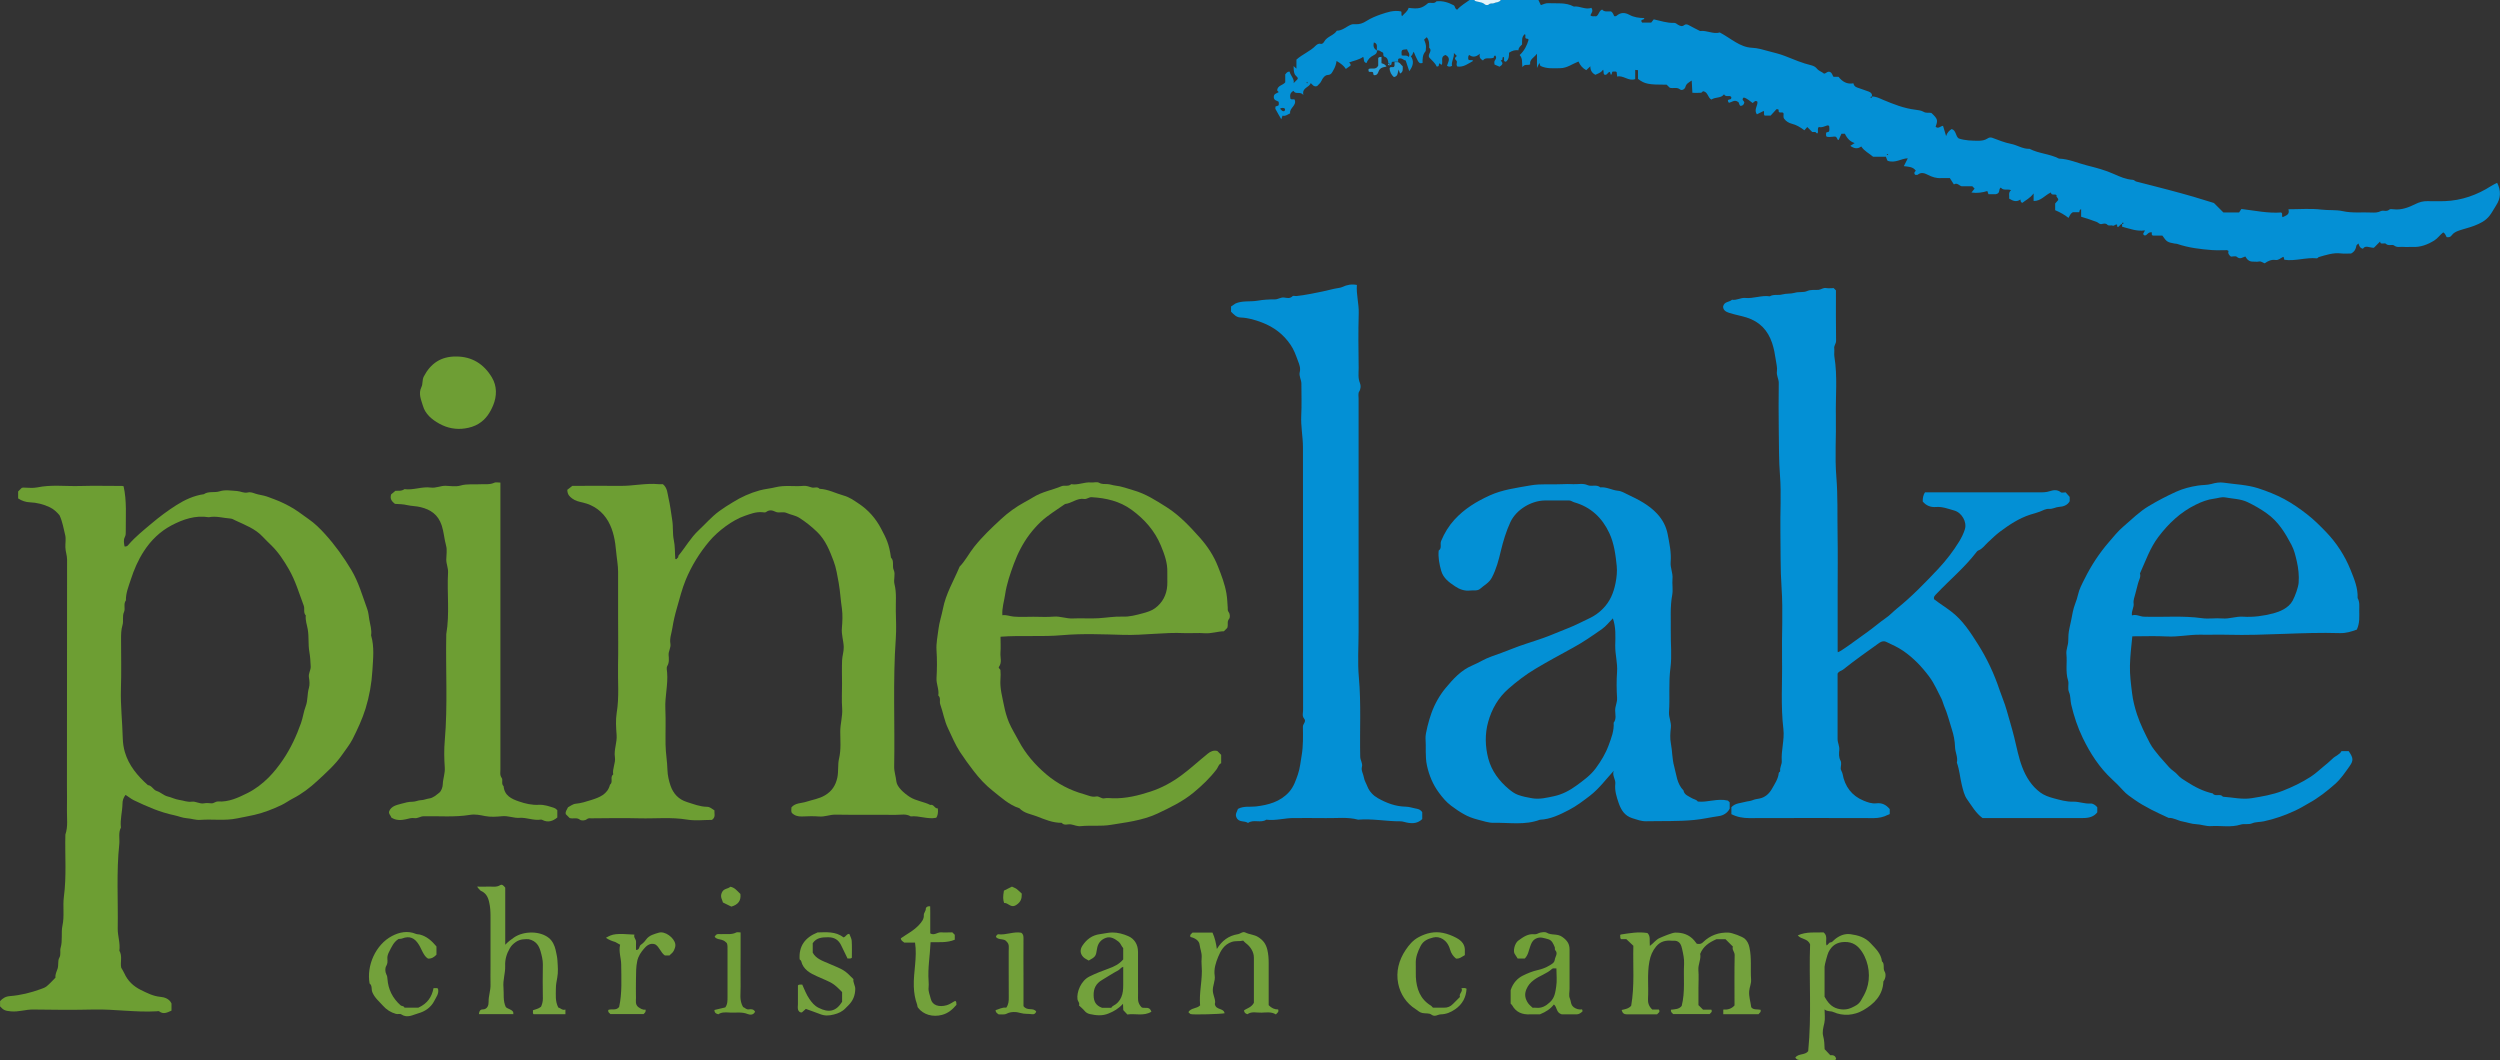 <?xml version="1.0" encoding="UTF-8"?>
<svg xmlns="http://www.w3.org/2000/svg" id="Layer_1" viewBox="0 0 366.76 155.53">
  <rect x="0" y="0" width="366.76" height="155.53" fill="#333333" stroke="none"/>
  <defs>
    <style>.cls-1{fill:#75a23d;}.cls-1,.cls-2,.cls-3,.cls-4,.cls-5,.cls-6,.cls-7,.cls-8,.cls-9,.cls-10,.cls-11,.cls-12,.cls-13,.cls-14,.cls-15{stroke-width:0px;}.cls-2{fill:#75a33e;}.cls-3{fill:#74a23d;}.cls-4{fill:#74a23c;}.cls-5{fill:#71a038;}.cls-6{fill:#29a1db;}.cls-7{fill:#6d9e33;}.cls-8{fill:#6e9e34;}.cls-9{fill:#219dd9;}.cls-10{fill:#72a039;}.cls-11{fill:#73a13b;}.cls-12{fill:#73a23c;}.cls-13{fill:#e4f3fa;}.cls-14{fill:#0490d5;}.cls-15{fill:#0390d5;}</style>
  </defs>
  <path class="cls-14" d="m274.62,14.16c.59-.02,1.08.25,1.6.47,1.55.65,3.1,1.27,4.79,1.47.39.05.87.11,1.18.3.4.24.77.08,1.15.17.95.88.97,1.07.62,2.02.4.38.7-.1,1.09-.13.15.48.29.97.45,1.5.16-.48.42-.79.82-1.03.68.21.55,1.05,1.03,1.38.96.32,1.92.33,2.89.34.48,0,.93-.07,1.31-.32.26-.17.47-.21.74-.11.9.33,1.8.71,2.75.89.92.18,1.72.77,2.7.72,1.36.71,2.96.73,4.32,1.44,1.45.04,2.77.67,4.15,1.01,1.31.33,2.65.68,3.91,1.25.87.39,1.78.79,2.76.85.23.01.32.2.5.25,1.59.43,3.19.79,4.77,1.23,1.22.34,2.45.64,3.66,1.01.99.31,1.99.61,2.98.91.47.47.94.94,1.39,1.39h2.3c.1-.14.23-.34.34-.51,2.03.24,3.93.66,5.84.51.29.21,0,.51.22.69.44-.25,1.08-.32.84-1.16,1.67,0,3.27-.14,4.84.05,1.05.13,2.13,0,3.14.23,1.42.31,2.82.13,4.23.2.46.02.9.02,1.35-.21.36-.18.84.15,1.24-.22.13-.12.46-.06.69-.04,1.15.12,2.19-.3,3.15-.78.59-.29,1.13-.43,1.75-.42.84,0,1.68.03,2.52,0,2.5-.09,4.77-.9,6.86-2.24.25-.16.52-.28.85-.45.59,1.17.54,2.28-.16,3.33-.33.5-.59,1.04-.98,1.53-.59.74-1.36,1.1-2.17,1.42-.76.3-1.56.47-2.33.74-.39.14-.78.33-1.03.69-.19.27-.44.3-.74.26-.14-.25-.22-.56-.5-.7-.47.36-.8.87-1.31,1.19-.99.61-2.02,1.01-3.21.95-.44-.02-.88.03-1.32-.01-.45-.05-.91.15-1.36-.2-.3-.23-.83.13-1.22-.26-.15-.15-.53.07-.78-.1-.03-.11-.06-.22-.06-.23-.28.28-.6.6-.91.92-.65.01-1.25-.43-1.61.14-.45-.11-.54-.4-.65-.77-.12.12-.29.21-.31.32-.07.49-.27.88-.77,1.15-.44,0-.97.05-1.48-.01-1.15-.14-2.2.23-3.26.53-.1.03-.19.2-.28.19-1.61-.17-3.18.45-4.78.21-.04-.14-.06-.25-.09-.36-.06-.11-.09-.06-.17-.02-.33.16-.6.47-1.03.41-.6-.09-1.12.15-1.59.49-.3-.09-.52-.34-.87-.26-.27.06-.56,0-.84.01-.54.02-.87-.28-1.13-.75-.4.11-.77.48-1.25.05-.17-.16-.61-.03-.86-.03-.33-.25-.47-.51-.36-.84-.11-.05-.18-.11-.24-.11-.72,0-1.44.04-2.16-.01-1.74-.13-3.47-.34-5.14-.91-.11-.04-.23-.02-.34-.04-1.09-.2-1.19-.26-1.82-1.17h-1.39c-.31-.13-.08-.47-.18-.48-.61-.09-.65.53-1.07.45-.38-.24,0-.43.07-.74-1.19.18-2.25-.26-3.34-.54,0-.16,0-.28,0-.4.12.02.19-.03.21-.14,0-.02-.05-.07-.07-.07-.11.02-.16.1-.14.21-.3.03-.37.37-.63.45-.14-.08-.08-.21-.1-.35-.25-.13-.4.25-.68.14-.24-.1-.54.1-.78-.15-.22-.23-.55-.14-.79-.08-.34.07-.5-.21-.73-.3-.73-.28-1.47-.52-2.3-.77v-1.1c-.29.07-.2.26-.28.43h-.93c-.37.21-.46.51-.64.84-.6-.48-1.25-.83-1.96-1.13v-.98c.14-.16.31-.36.44-.5.08-.35-.38-.41-.22-.71-.25-.28-.76.13-.85-.41-.89.4-1.44,1.27-2.53,1.25v-1.11c-.53.71-1.17.99-1.65,1.38-.29-.08-.24-.26-.29-.49-.58.43-1.11.2-1.65-.13.07-.39-.18-.85.28-1.24-.52-.22-1.14.13-1.5-.38-.41.25,0,.81-.72.97h-1.1c-.03-.09-.08-.23-.16-.46-.72.22-1.47.34-2.33.22.18-.22.32-.4.46-.58-.11-.12-.22-.23-.33-.34h-1.57c-.37-.09-.65-.58-1.14-.27-.18-.29-.37-.57-.59-.93-.41,0-.84-.02-1.27,0-.71.05-1.34-.16-1.96-.48-.47-.24-.97-.43-1.48-.02-.09.07-.29.01-.4.01-.2-.29-.05-.42.12-.58-.4-.6-1.06-.6-1.76-.68.21-.41.37-.74.58-1.15-.97.02-1.81.75-2.94.37-.11-.06-.15-.34-.27-.6h-1.88c-.57-.5-1.27-.8-1.74-1.51-.51.39-1.03.33-1.6-.09.2-.13.39-.26.64-.41q-.93-.28-1.44-1.37c-.16,0-.32,0-.5,0-.13.3-.27.6-.41.91-.27.02-.1-.21-.42-.46-.26-.11-.83.13-1.35-.02-.15-.18-.05-.38-.07-.59.13-.05.27-.1.42-.15.1-.26.05-.53.03-.79-.08-.14-.22-.13-.32-.1-.4.12-.78.35-1.2.21-.28.28-.03.64-.18.92-.2.09-.22-.18-.36-.18-.16,0-.31,0-.43,0-.26-.26-.48-.48-.73-.73-.13.15-.26.29-.42.48-.57-.43-1.15-.79-1.84-.96-.44-.11-.85-.35-1.13-.74-.18-.25-.05-.54-.09-.8-.17-.25-.46-.02-.64-.16-.17-.1.05-.45-.26-.43-.06,0-.12-.02-.14,0-.3.32-.59.65-.85.93h-.88c-.2-.2,0-.48-.14-.68-.36.18-.68.34-1,.5-.48-.68.16-1.28.08-1.86-.34-.26-.46.05-.7.2-.42-.31-.81-.68-1.31-.81-.4.33.06.48.09.73-.06.29-.22.48-.54.5-.29-.11-.15-.52-.44-.62-.47-.32-.87.08-1.28.17-.19-.25-.26-.46.13-.5.23-.03.22-.18.22-.35-.26-.36-.8.11-1.07-.4-.46.62-1.25.36-1.85.77-.53-.25-.49-1.06-1.14-1.21-.18-.04-.25.2-.37.21-.4.04-.8.01-1.28.01-.03-.55-.06-1.12-.1-1.8-.46.3-.81.47-.93.96-.08.29-.5.56-.77.35-.48-.39-.99-.11-1.51-.25-.14-.13-.31-.29-.47-.45-2.71,0-3.2-.1-4.2-.85v-1.28c-.15-.01-.26-.02-.41-.04v1.35c-1,.36-1.73-.61-2.64-.37-.03-.28-.05-.47-.08-.65-.17-.19-.39-.02-.54-.1-.25.1-.06.4-.31.49-.05-.14-.1-.28-.15-.42-.32.01-.37.49-.74.42-.3-.13-.07-.42-.27-.79.04.07-.02.06-.07.14-.26.37-.69.46-1.04.65-.49-.25-.75-.65-.74-1.25-.23.21-.39.37-.6.57-.52-.27-.89-.69-1.14-1.27-.89.34-1.69.98-2.7.98-.97,0-1.95.12-2.89-.34-.03-.1-.08-.24-.15-.43-.1.21-.17.37-.35.74v-2.09c-.49.62-1.1.83-1,1.55-.33.22-.82-.13-1.12.42-.13-.65.07-1.26-.42-1.78.7-.64,1.07-1.41,1.31-2.24-.06-.2-.25-.14-.38-.18-.23-.17.04-.47-.17-.65-.52.41-.38,1-.41,1.52-.22.24-.51.41-.53.85-.45-.06-.89.03-1.38.36,0,.41.02.95-.45,1.32-.54-.01-.09-.56-.38-.71-.28.08.05.54-.38.49.11.18.18.3.25.42-.02.29-.24.39-.43.53-.24-.1-.47-.21-.74-.32,0-.09-.03-.2-.03-.32-.02-.34.49-.57.15-.99-.23-.02-.25.32-.24.32-.68.22-1.25-.13-1.57.4-.34-.22-.6-.4-.46-1-.63.57-1.12.51-1.55.19-.25.21-.12.43-.16.61.16.32.55-.02.72.26-.72.4-1.38.94-2.29.83-.21-.19-.11-.45-.09-.67.03-.27-.39-.33-.24-.64.07-.07.15-.16.23-.25-.11-.11-.22-.22-.43-.43.07.73-.42,1.26-.27,1.89-.28.14-.49.16-.74-.02.14-.53.64-1.14-.21-1.58-.78.21-.38.9-.53,1.38-.2.16-.2-.16-.36-.14-.19.07.06.54-.43.44-.19-.5-.66-.84-1.03-1.26-.42-.48.52-.99-.05-1.47,0-.54.03-1.08-.36-1.56-.11.1-.22.2-.39.36.15.38.34.8.26,1.27-.03.15.02.36-.06.45-.44.5-.44,1.12-.42,1.69-.44.18-.59-.12-.71-.33-.23-.41-.4-.85-.59-1.3-.19.2-.12.5-.43.64.48.71.39,1.39-.23,2.21-.2-.62-.36-1.09-.52-1.57-.34-.04-.6-.46-1.04-.26-.15.11-.04.29-.07.44h-.48c-.21.02-.5-.11-.49.3,0,.12-.09.21-.23.18,0-.17-.07-.25-.24-.24,0-.39-.13-.83-.46-.93-.47-.14-.12-.48-.38-.68-.24-.04-.46-.4-.83-.27-.08-.45.22-.99-.45-1.19-.1.44-.11.85.45,1.19.05.32-.15.53-.46.68-.5.24-.88.61-1.06,1.15-.53-.09-.32-.61-.5-.9-.63.44-1.37.56-2.05.81.05.14.26.18.2.47-.18.13-.44.31-.69.49-.24-.4-.71-.8-1.36-1.17-.07.51-.22.92-.44,1.3-.21.35-.3.73-.88.76-.39.02-.74.48-.9.86-.16.35-.43.53-.63.76-.48.17-.67-.19-.94-.44-.21.67-1.33.66-1.08,1.75-.47-.59-1.17,0-1.44-.61-.58.3-.53.72-.46,1.16.17.17.38.04.6.1.42.87-.79,1.25-.64,2.04-.37.16-.69.47-1.12.34-.07.22-.12.36-.18.53-.3-.52-.59-1-.85-1.49-.05-.09,0-.23,0-.38.14-.05.28-.1.42-.14.12-.18.05-.37.04-.56-.27-.18-.68-.17-.71-.65-.03-.55.43-.56.72-.76-.08-.09-.16-.17-.23-.26.06-.73.84-.73,1.19-1.18v-1.17c.17-.16.26-.42.64-.39.15.61.74,1.08.59,1.68.12-.12.33-.33.53-.53.27-.29-.22-.45-.38-.8-.18-.41-.11-.72-.16-1.17.2.18.28.25.42.38v-1.33c.89-.8,2-1.2,2.81-2.03.11-.11.4-.37.7-.29.3.08.47-.15.57-.33.42-.76,1.39-.87,1.85-1.59.8,0,1.36-.58,2.04-.87.24-.1.46-.1.68-.08.6.03,1.09-.13,1.61-.47.65-.41,1.38-.72,2.11-.97.94-.31,1.89-.66,2.97-.44.17.12-.04.41.15.7.36-.41.81-.69.97-1.22,1.45.19,1.97.07,2.86-.7.4-.14.89.17,1.22-.26.9-.1,1.72.15,2.51.57.27.14.14.52.53.66.51-.59,1.23-.99,1.88-1.47h.72s-.01.11,0,.11c.5.22,1.09.14,1.53.56.1.09.44.09.53,0,.23-.25.52-.1.75-.2.34-.15.78-.1,1.03-.47C222.02,0,223.85,0,225.69,0c.11.23.22.47.36.75.35-.1.67-.3,1.07-.28,1.27.06,2.57-.15,3.76.49.9-.11,1.73.52,2.58.19.35.48-.03.79-.14,1.09.29.29.59.06.81.17.47-.2.39-.8.91-1.01.34.42.88.23,1.3.27.31.19.34.48.48.7.11.01.22.04.33-.05.59-.51,1.2-.52,1.88-.15.67.37,1.43.47,2.19.48.06.35-.73.11-.32.66h1.34c.08-.1.22-.29.37-.47,1.01.21,1.95.56,2.96.51.26-.01.43.18.6.28.34.19.58.31.93.04.19-.15.42-.11.65.02.52.29,1.05.55,1.66.86.97-.14,1.96.51,2.89.21.89.48,1.59,1,2.33,1.43.71.42,1.49.78,2.43.82.78.03,1.62.28,2.41.5.79.22,1.6.39,2.35.69,1.31.52,2.6,1.07,3.98,1.4.28.07.58.25.75.47.28.35.71.45,1.04.73.3,0,.49-.39.86-.25.34.13.35.48.53.72h.74c.55.7,1.25,1.13,2.18.95.12.55.53.61.91.74.46.15.91.31,1.36.48.32.12.51.35.45.72-.12-.02-.19.03-.21.14,0,.02.05.07.07.07.11-.02.16-.1.14-.21Zm-67.96-5.79c.29-.47-.15-.76-.24-1.14-.84.06-.85.07-.79.89.34.11.75-.1,1.03.24Zm-18.19,7.54c-.23-.12-.45-.11-.69.04.23.18.33.45.63.35.13-.11.14-.25.06-.39Zm88.46,6.85s.06-.06.09-.09c-.05-.03-.1-.06-.16-.08-.02,0-.05.05-.08.08.05.03.1.06.15.09Zm-85.09-10.61c-.03-.05-.06-.1-.09-.15-.03.03-.08.06-.07.08.01.06.05.11.07.16.03-.03.05-.05.09-.09Z"></path>
  <path class="cls-7" d="m0,146.88c.4-.44.82-.7,1.48-.75,1.53-.12,3.03-.49,4.48-1.02.31-.11.65-.22.9-.43.46-.38.86-.84,1.28-1.26-.07-.47.18-.91.31-1.32.17-.54,0-1.15.24-1.57.3-.52.06-1.01.2-1.48.32-1.07.05-2.21.27-3.25.31-1.42.03-2.83.21-4.23.41-3.04.14-6.09.22-9.14.41-1.18.21-2.41.23-3.62.03-1.2,0-2.4,0-3.6,0-11.04,0-22.08.02-33.11,0-.64-.24-1.21-.25-1.82-.02-.6.11-1.23-.03-1.79-.24-.94-.37-1.91-.83-2.9-.35-.41-.82-.89-1.42-1.17-.92-.44-1.91-.69-2.94-.73-.56-.02-1.18-.21-1.71-.57v-1.02c.18-.18.35-.35.52-.52.07-.02.14-.05.22-.05.68,0,1.38.11,2.03-.02,2.08-.44,4.17-.15,6.26-.21,2.08-.06,4.16-.01,6.23-.01.07,0,.15.03.21.04.49,2.18.3,4.39.32,6.59,0,.3.02.58-.15.9-.21.39-.11.9-.03,1.34.37.07.5-.16.65-.33.99-1.13,2.17-2.07,3.31-3.03,1.16-.98,2.39-1.9,3.67-2.71,1.22-.77,2.55-1.39,4.01-1.59.7-.49,1.55-.17,2.34-.43.76-.25,1.66-.09,2.5-.04.53.03,1.03.35,1.58.22.57-.14,1.05.2,1.57.29.53.1,1.09.22,1.61.43.48.19.97.35,1.45.56.48.2.94.44,1.4.68,1.05.53,1.95,1.28,2.91,1.94.91.63,1.7,1.41,2.43,2.22,1.46,1.61,2.72,3.37,3.84,5.24,1.08,1.81,1.63,3.81,2.34,5.75.18.48.21,1.03.3,1.55.13.76.39,1.51.26,2.3.51,1.71.29,3.46.19,5.18-.11,1.87-.44,3.74-1,5.56-.49,1.57-1.18,3.04-1.91,4.49-.41.8-1,1.51-1.51,2.26-1.02,1.48-2.37,2.66-3.67,3.87-1.08,1-2.26,1.9-3.59,2.58-.56.29-1.08.68-1.65.95-1.27.6-2.58,1.12-3.96,1.44-.84.2-1.71.34-2.55.52-1.81.38-3.62.08-5.42.22-.67.05-1.29-.2-1.94-.24-.65-.04-1.24-.31-1.86-.44-2.09-.43-4.02-1.29-5.93-2.2-.44-.21-.81-.54-1.22-.79-.32.42-.45.82-.45,1.3-.02,1.17-.37,2.32-.23,3.5-.41.77-.16,1.61-.24,2.42-.44,4.12-.16,8.25-.23,12.38-.02,1.09.4,2.16.24,3.26.48.8.1,1.7.27,2.49.16.29.33.54.45.81.51,1.14,1.34,1.92,2.45,2.47.91.44,1.78.9,2.84,1,.58.05,1.32.26,1.64.98v1.04c-.6.27-1.18.6-1.82.1-.07-.06-.23-.01-.35,0-3.09.18-6.16-.33-9.25-.26-2.96.07-5.92.05-8.87,0-1.1-.02-2.15.38-3.26.27-.81-.08-1.06-.13-1.6-.73v-.72Zm30.62-71c-1.96-.32-3.78.31-5.45,1.19-1.67.88-3.03,2.19-4.08,3.82-.84,1.3-1.43,2.68-1.9,4.13-.32,1-.74,1.98-.72,3.06-.4.52-.05,1.19-.27,1.68-.3.66-.04,1.34-.23,1.95-.21.69-.21,1.37-.21,2.07,0,2.44.06,4.88-.02,7.31-.07,2.42.21,4.81.27,7.22.02.68.12,1.38.31,2.03.58,1.98,1.87,3.49,3.37,4.84.59.04.77.7,1.32.87.56.17,1.02.66,1.58.79.59.14,1.12.43,1.71.51.61.08,1.18.35,1.82.26.61-.09,1.17.37,1.82.24.35-.07.72-.03,1.08,0,.36.03.58-.29.98-.27,1.55.1,2.95-.56,4.28-1.22,1.15-.57,2.2-1.37,3.13-2.3.79-.8,1.48-1.68,2.11-2.61,1.13-1.67,1.97-3.48,2.64-5.38.29-.81.38-1.67.69-2.47.33-.85.2-1.8.47-2.68.14-.48.09-1.04,0-1.55-.1-.58.28-1.04.26-1.58-.03-.73-.07-1.45-.2-2.19-.19-1.06-.04-2.16-.23-3.26-.11-.67-.38-1.34-.29-2.05-.4-.42-.12-.98-.3-1.44-.68-1.8-1.21-3.65-2.18-5.33-.73-1.26-1.51-2.47-2.56-3.5-.43-.42-.86-.83-1.27-1.27-1.11-1.2-2.62-1.74-4.04-2.41-.21-.1-.45-.26-.72-.27-1.05-.07-2.07-.41-3.16-.19Z"></path>
  <path class="cls-13" d="m220.18,0c-.24.37-.69.31-1.03.47-.22.1-.52-.05-.75.2-.08.09-.43.1-.53,0-.44-.41-1.04-.34-1.53-.56-.01,0,0-.07,0-.11h3.84Z"></path>
  <path class="cls-15" d="m268.98,42.24c.11.11.23.23.36.36,0,2.46-.02,4.94.02,7.41,0,.43-.33.69-.27,1.1.05.39-.04.81.02,1.2.48,2.92.16,5.85.22,8.78.06,2.96-.17,5.93.07,8.87.23,2.82.13,5.62.18,8.42.05,2.84.01,5.68.01,8.52s0,5.68,0,8.52c0,.08.01.15.02.27.38-.14.68-.37,1.01-.59,1.13-.76,2.21-1.6,3.33-2.38.93-.66,1.79-1.42,2.73-2.07.57-.39,1.05-.92,1.59-1.36,2.2-1.77,4.16-3.8,6.09-5.85,1.14-1.22,2.18-2.56,3.06-4,.34-.56.65-1.18.84-1.81.32-1.05-.45-2.43-1.58-2.74-.87-.24-1.73-.59-2.67-.51-.77.06-1.44-.2-1.94-.81q-.01-.84.33-1.34h5.35c3.76,0,7.51,0,11.27,0,.57,0,1.13.02,1.72-.18.44-.15,1.07-.27,1.58.16.14.12.46.02.72.02.18.21.37.42.59.67v.63c-.33.61-.97.8-1.54.83-.52.03-.94.33-1.46.29-.5-.03-.93.23-1.38.41-.45.18-.92.29-1.38.43-1.66.54-3.09,1.48-4.48,2.52-.63.48-1.18,1.02-1.75,1.55-.46.42-.8.97-1.42,1.2-.14.05-.24.21-.34.33-1.71,2.21-3.86,3.99-5.77,6.01-.22.23-.48.43-.37.81.79.62,1.66,1.15,2.47,1.77,1.73,1.3,2.85,3.08,3.97,4.84,1.33,2.1,2.38,4.35,3.17,6.72.33.98.75,1.93,1.03,2.93.37,1.33.78,2.64,1.11,3.98.37,1.48.64,2.99,1.19,4.42.56,1.45,1.38,2.76,2.64,3.69.55.41,1.25.66,1.92.84.95.25,1.9.54,2.91.51.85-.03,1.66.34,2.54.27.31-.03.72.21.99.55v.74c-.5.67-1.26.84-2.09.84-4.92,0-9.83,0-14.75,0-.99-.73-1.58-1.8-2.27-2.76-.41-.58-.58-1.36-.76-2.07-.27-1.09-.34-2.23-.73-3.3.18-.79-.25-1.51-.27-2.3-.02-.89-.21-1.81-.49-2.66-.37-1.12-.63-2.28-1.12-3.37-.14-.32-.21-.71-.38-1.04-.57-1.09-1.04-2.23-1.78-3.22-1.08-1.46-2.32-2.76-3.81-3.79-.79-.54-1.68-.95-2.55-1.35-.29-.13-.63-.08-.98.16-1.79,1.29-3.6,2.55-5.32,3.93-.24.19-.6.19-.8.59,0,3.15,0,6.38,0,9.61,0,.53.3,1.01.25,1.58-.05.52-.1,1.06.19,1.59.15.28.05.71.02,1.06-.03.33.22.55.27.86.33,1.85,1.35,3.22,3.09,3.93.58.24,1.21.47,1.88.39.81-.1,1.43.22,1.95.85v.7c-.05.1-.17.09-.27.14-.66.34-1.34.48-2.08.48-6.08-.02-12.15-.02-18.23,0-.94,0-1.81-.15-2.65-.58v-1.02c.58-.63,1.39-.59,2.1-.8.32-.09.65-.08.99-.22.29-.13.65-.19.97-.24.9-.16,1.49-.74,1.88-1.42.41-.73.92-1.45,1.01-2.34.01-.1.22-.19.21-.27-.09-.52.26-.99.23-1.46-.11-1.58.42-3.15.24-4.7-.41-3.45-.14-6.9-.2-10.34-.06-3.48.17-6.97-.07-10.43-.19-2.74-.12-5.46-.17-8.18-.05-2.76.15-5.53-.06-8.27-.18-2.25-.14-4.5-.18-6.74-.04-2.28-.02-4.56,0-6.84,0-.59-.36-1.09-.27-1.7.08-.56-.1-1.14-.17-1.7-.12-.83-.27-1.64-.53-2.43-.62-1.87-1.82-3.15-3.74-3.76-.86-.27-1.74-.41-2.59-.69-.49-.16-.83-.39-.87-.88.13-.81.93-.65,1.31-1.04.67.13,1.26-.32,1.93-.26,1.22.12,2.39-.42,3.62-.24.57-.34,1.24-.11,1.81-.27.61-.17,1.25-.07,1.82-.24.62-.19,1.29-.02,1.81-.25.6-.27,1.15-.13,1.72-.19.38-.04.68-.34,1.1-.26.35.06.72.01,1.07.01Z"></path>
  <path class="cls-7" d="m83.21,71.87c.19-.15.41-.32.75-.59,2.21,0,4.61-.03,7,0,1.89.03,3.76-.43,5.66-.25.23.02.47,0,.63,0,.68.57.66,1.35.82,2.02.25,1.07.38,2.18.55,3.27.16.98.03,1.97.23,2.9.2.93.14,1.85.22,2.78.23.13.24-.13.36-.18.13-.06.05-.24.11-.31,1.01-1.21,1.78-2.62,2.94-3.7,1.01-.94,1.9-1.99,3.03-2.82.64-.47,1.31-.89,1.99-1.3,1.23-.77,2.54-1.36,3.95-1.75.78-.21,1.57-.27,2.33-.46,1.38-.34,2.75-.07,4.11-.2.45-.04.82.13,1.22.24.36.1.8-.19,1.12.19,1.26.06,2.36.66,3.54.99.83.23,1.49.7,2.16,1.15,1.44.94,2.55,2.2,3.35,3.74.75,1.43,1.16,2.2,1.43,4.21.53.52.12,1.24.42,1.87.26.56-.07,1.37.09,2,.34,1.33.17,2.66.2,3.99.03,1.32.09,2.65,0,3.96-.45,6.28-.12,12.57-.24,18.86-.01.75.25,1.43.32,2.16.08.79,1.1,1.72,1.98,2.28.93.59,2.04.68,3,1.17.52-.16.63.57,1.11.51q.09.93-.24,1.37c-1.28.26-2.49-.34-3.74-.2-.69-.43-1.45-.22-2.18-.23-2.96-.02-5.92.02-8.87-.03-.83-.01-1.59.35-2.42.27-.83-.07-1.68-.03-2.52,0-.57.02-1.06-.13-1.46-.53-.13-.26-.05-.54-.05-.81.57-.67,1.44-.58,2.18-.82.92-.3,1.87-.43,2.73-.94,1.03-.61,1.57-1.45,1.82-2.6.2-.93.04-1.89.25-2.78.32-1.34.18-2.66.18-3.99,0-1.14.36-2.23.28-3.38-.09-1.19-.02-2.4-.02-3.6s-.04-2.32.01-3.48c.03-.65.26-1.27.24-1.94-.03-.93-.36-1.83-.27-2.78.08-.95.13-1.93,0-2.87-.19-1.25-.25-2.52-.47-3.76-.2-1.07-.36-2.17-.74-3.17-.58-1.53-1.17-3.08-2.42-4.29-.82-.79-1.69-1.49-2.63-2.08-.55-.35-1.25-.44-1.86-.71-.53-.24-1.11.07-1.61-.17-.5-.24-.92-.32-1.4.04-.13.1-.39.03-.59.02-.9-.07-1.73.26-2.54.54-1.78.6-3.93,2.23-5.18,3.71-1.44,1.71-2.6,3.59-3.46,5.65-.55,1.33-.9,2.75-1.3,4.14-.28.97-.52,1.97-.67,2.95-.11.75-.43,1.51-.29,2.29.11.61-.31,1.1-.26,1.7.04.53.11,1.07-.2,1.59-.14.24-.05.63-.02.95.15,1.78-.34,3.52-.26,5.3.08,1.76,0,3.52.03,5.28.02,1.25.25,2.48.28,3.74.02.76.21,1.58.46,2.31.4,1.13,1.15,1.98,2.4,2.37.97.3,1.91.69,2.95.7.4,0,.69.27,1.08.52-.05.45.24.97-.36,1.4-1.18,0-2.44.16-3.64-.04-2.33-.39-4.66-.13-6.98-.19-2.36-.06-4.72-.02-7.07,0-.22,0-.44-.06-.67.13-.29.23-.81.23-1,.08-.49-.39-1-.09-1.52-.25-.16-.16-.36-.36-.56-.56-.12-.37.15-.65.32-1.02.32-.16.7-.48,1.12-.52.8-.07,1.57-.32,2.3-.55,1.16-.37,2.39-.82,2.74-2.25.52-.38-.06-1.11.47-1.49-.15-.87.38-1.67.25-2.54-.17-1.1.34-2.15.25-3.26-.08-1.07-.16-2.18.01-3.23.39-2.33.15-4.66.2-6.99.05-2.32.01-4.64.01-6.96v-3.6c0-1.04,0-2.08,0-3.12,0-1.01-.2-2.01-.29-3.02-.13-1.51-.39-3.06-1.16-4.42-.83-1.45-2.1-2.38-3.74-2.76-.55-.13-1.08-.23-1.56-.6-.37-.29-.67-.54-.7-1.21Z"></path>
  <path class="cls-15" d="m249.07,117.59c1.45.16,2.87-.51,4.42-.14.02.02.13.13.26.26v.92c-.32.65-.96,1.01-1.56,1.09-1.21.17-2.4.45-3.63.57-2.37.23-4.73.14-7.1.19-.7.01-1.32-.24-1.97-.44-1.17-.36-1.68-1.24-2.03-2.25-.31-.9-.6-1.82-.49-2.79.08-.67-.5-1.22-.23-1.92-1.18,1.29-2.15,2.63-3.52,3.68-.97.74-1.94,1.48-3.01,2.04-1.35.7-2.73,1.39-4.31,1.46-2.2.83-4.5.4-6.75.45-.77.02-1.55-.27-2.32-.46-.72-.18-1.45-.45-2.06-.8-.64-.36-1.29-.8-1.9-1.26-.73-.55-1.28-1.23-1.79-1.92-.86-1.17-1.42-2.5-1.74-3.96-.29-1.34-.11-2.66-.21-3.99-.05-.68.52-2.77.87-3.72.49-1.35,1.2-2.61,2.09-3.68,1.08-1.29,2.23-2.59,3.89-3.29.95-.4,1.83-.98,2.81-1.32.98-.34,1.96-.7,2.91-1.08,1.55-.63,3.15-1.08,4.72-1.64,1.22-.43,2.4-.97,3.6-1.43,1.08-.41,2.08-.96,3.12-1.44.77-.36,1.44-.83,2.04-1.45,1.02-1.05,1.53-2.27,1.82-3.7.17-.86.26-1.71.18-2.55-.17-1.64-.38-3.3-1.09-4.82-1.05-2.25-2.72-3.82-5.14-4.51-.26-.07-.46-.26-.73-.27-.32,0-.64,0-.96,0-.88,0-1.76-.01-2.64,0-1.97.03-4.18,1.33-5.04,3.18-.63,1.36-1.05,2.77-1.4,4.22-.32,1.34-.66,2.66-1.31,3.9-.41.79-1.13,1.12-1.72,1.65-.4.36-.96.2-1.45.26-.85.1-1.58-.17-2.26-.63-.87-.58-1.71-1.2-2.01-2.26-.27-.96-.47-1.95-.37-2.97.52-.35.16-.93.36-1.41.49-1.17,1.12-2.21,1.97-3.14,1.45-1.58,3.21-2.65,5.14-3.53.92-.42,1.89-.7,2.85-.91,1.03-.22,2.1-.39,3.14-.57,1.58-.28,3.14-.09,4.7-.18.52-.03,1.04-.03,1.56,0,.7.04,1.43-.17,2.1.13.61.28,1.33-.15,1.9.34.9-.1,1.69.41,2.56.49.52.04,1,.34,1.44.55,1.57.74,3.13,1.53,4.34,2.84.78.85,1.3,1.81,1.53,2.97.26,1.37.56,2.73.44,4.12-.07.84.35,1.59.27,2.42-.07.79.1,1.62-.04,2.39-.33,1.77-.18,3.54-.21,5.3-.03,1.8.18,3.62-.05,5.39-.29,2.18-.06,4.34-.21,6.5-.05.8.37,1.5.27,2.3-.09.75-.14,1.54,0,2.27.22,1.13.18,2.3.49,3.4.33,1.2.39,2.54,1.36,3.51.12.67.73.83,1.19,1.12.28.18.65.2.88.47Zm-12.46-26.87c-.53.53-.99,1.14-1.59,1.56-1.38.97-2.78,1.94-4.25,2.74-1.86,1.02-3.72,2.02-5.54,3.11-1.42.85-2.71,1.84-3.93,2.91-1.48,1.29-2.45,2.96-2.98,4.87-.5,1.8-.44,3.62.02,5.38.48,1.81,1.59,3.29,3.03,4.49.4.33.85.66,1.33.83.66.24,1.37.38,2.07.5,1.1.19,2.19-.09,3.23-.31,1.18-.25,2.3-.84,3.29-1.57,1.01-.74,2.02-1.46,2.8-2.5.79-1.07,1.46-2.18,1.91-3.41.39-1.06.81-2.12.73-3.29.43-.56.23-1.21.22-1.82,0-.63.32-1.17.28-1.82-.08-1.27-.09-2.56,0-3.83.09-1.31-.29-2.56-.27-3.86.03-1.32.12-2.66-.35-3.99Z"></path>
  <path class="cls-15" d="m180.6,45.72v-.76c.18-.12.41-.27.64-.43,1.01-.46,2.17-.23,3.26-.42.86-.15,1.69-.19,2.55-.19.47,0,.84-.34,1.34-.27.39.05.86.2,1.23-.2.09-.1.39,0,.58-.02,1.24-.12,2.46-.41,3.68-.64.85-.16,1.68-.43,2.54-.55.19-.03.35-.06.54-.15.63-.3,1.3-.44,2.1-.29-.11,1.38.31,2.74.27,4.16-.08,2.68-.04,5.36-.01,8.04,0,.73-.12,1.46.19,2.2.13.32.16.81-.12,1.25-.17.26-.08.69-.08,1.04,0,11.39,0,22.79,0,34.18,0,2.24-.16,4.49.04,6.71.35,3.89.11,7.77.2,11.66.01.5.39.93.25,1.46-.15.55.21,1.04.29,1.57.06.43.35.88.52,1.33.3.75.88,1.33,1.54,1.7,1.24.7,2.57,1.21,4.05,1.24.56,0,1.11.22,1.67.31.23.04.59.17.78.52v.99c-.78.76-1.7.67-2.61.43-.19-.05-.37-.1-.55-.1-2.09.02-4.16-.42-6.25-.24-1.55-.42-3.13-.2-4.7-.23-1.56-.03-3.12,0-4.67-.01-1.37-.02-2.72.42-4.1.24-.82.55-1.86-.1-2.68.48-.52-.37-1.37-.03-1.7-.82-.23-.47.1-.85.22-1.24.85-.46,1.76-.26,2.64-.36,1.82-.22,3.56-.67,4.87-2.13.67-.75.98-1.68,1.29-2.58.3-.88.39-1.85.55-2.78.24-1.41.2-2.82.18-4.22,0-.42.55-.74.18-1.18-.33-.39-.15-.84-.15-1.26-.01-12.83,0-25.67-.02-38.5,0-1.57-.33-3.12-.25-4.7.08-1.56.02-3.12.02-4.68,0-.58-.39-1.1-.24-1.7.16-.6-.09-1.18-.28-1.68-.29-.79-.57-1.59-1.07-2.32-1.06-1.56-2.47-2.61-4.17-3.26-1.01-.39-2.07-.7-3.17-.74-.61-.02-.96-.43-1.39-.85Z"></path>
  <path class="cls-15" d="m345.74,92.37c-.76.28-1.58.54-2.48.51-5.49-.17-10.96.39-16.45.24-1.32-.04-2.64.02-3.96-.01-1.65-.03-3.28.35-4.94.26-1.67-.09-3.36-.02-5.09-.02-.15,1.42-.31,2.84-.35,4.28-.03,1.39.15,2.75.32,4.1.12,1.02.39,2.06.71,3.05.49,1.48,1.19,2.87,1.9,4.25.36.7.91,1.31,1.41,1.94.44.54.95,1.03,1.39,1.57.34.41.92.7,1.29,1.15.36.43.85.7,1.29.98,1.18.77,2.44,1.42,3.84,1.73.37.55,1.11-.05,1.48.48,1.41.09,2.81.44,4.21.22,1.55-.25,3.09-.51,4.58-1.09,1.43-.56,2.8-1.22,4.07-2.04.67-.43,1.29-1,1.91-1.52.44-.37.9-.73,1.31-1.14.41-.42,1.03-.57,1.33-1.12h1.05c.7,1.01.72,1.39.12,2.23-.65.91-1.27,1.85-2.12,2.6-1.2,1.06-2.46,2.05-3.87,2.82-.65.36-1.28.76-1.96,1.07-1.48.69-3.02,1.24-4.62,1.58-.57.12-1.2.08-1.68.28-.6.25-1.18.03-1.72.2-1.43.45-2.9.13-4.34.22-.74.05-1.43-.25-2.18-.28-.65-.02-1.32-.27-1.97-.39-.72-.12-1.33-.57-2.07-.53-1.72-.79-3.45-1.58-5-2.67-.59-.41-1.22-.83-1.71-1.39-.5-.57-1.05-1.1-1.61-1.62-1.85-1.71-3.18-3.79-4.27-6.03-.77-1.58-1.31-3.23-1.71-4.94-.14-.6-.07-1.24-.31-1.78-.26-.59.02-1.19-.15-1.74-.4-1.28-.11-2.58-.24-3.86-.07-.69.27-1.28.27-1.94,0-.61.03-1.21.17-1.83.18-.8.35-1.62.5-2.44.16-.86.57-1.62.75-2.46.18-.85.59-1.6.97-2.36.96-1.94,2.13-3.73,3.55-5.38.69-.81,1.36-1.64,2.16-2.32,1.2-1.02,2.32-2.16,3.68-2.97,1.3-.78,2.65-1.49,4.04-2.12,1.02-.46,2.1-.74,3.23-.91.65-.1,1.33-.06,1.94-.23.62-.18,1.23-.28,1.83-.19,1.68.25,3.39.29,5.05.82,1.32.43,2.58.93,3.79,1.57,1.2.64,2.31,1.42,3.39,2.26,1,.78,1.89,1.67,2.76,2.57,1.56,1.62,2.78,3.51,3.61,5.58.52,1.3,1.1,2.65,1.03,4.13.33.57.24,1.2.24,1.82,0,.89.1,1.8-.35,2.79Zm-32.97-2.09c.65-.2,1.17.17,1.74.19,2.84.1,5.69-.18,8.53.22.98.14,2-.05,2.99.04,1.03.09,2-.33,3.02-.26,1.52.1,3.01-.11,4.47-.49.85-.23,2.21-.73,2.82-1.86.36-.67.83-1.95.88-2.64.08-1.06-.04-2.12-.27-3.13-.19-.82-.38-1.66-.79-2.43-.93-1.76-1.93-3.42-3.62-4.61-.9-.64-1.82-1.17-2.8-1.64-1.04-.5-2.2-.49-3.3-.7-.52-.1-1.06.12-1.58.18-1,.12-1.89.47-2.76.9-2.22,1.09-3.97,2.75-5.46,4.72-1.23,1.62-1.87,3.54-2.7,5.36.17.53-.17.98-.28,1.45-.12.49-.26,1.02-.39,1.5-.11.46-.33.98-.26,1.44.08.59-.33,1.04-.25,1.75Z"></path>
  <path class="cls-8" d="m180.07,92.09c-.13.13-.3.3-.52.52-.91.01-1.82.36-2.81.29-.99-.08-2,.02-3-.02-2.97-.14-5.92.34-8.89.26-3-.08-6.01-.22-8.99.04-3.01.27-6.01,0-9.08.23,0,.78.05,1.57-.01,2.35-.05.69.26,1.41-.22,2.07-.14.19.21.32.22.49.03.44.04.88,0,1.32-.1,1.33.27,2.6.52,3.87.16.82.4,1.67.72,2.45.39.92.93,1.77,1.4,2.66,1.02,1.95,2.45,3.6,4.11,5,1.6,1.35,3.47,2.33,5.5,2.89.58.16,1.15.47,1.77.34.47-.1.76.37,1.23.27.38-.08.8-.03,1.2-.01,1.93.06,3.79-.4,5.59-.99,1.62-.53,3.13-1.35,4.53-2.39,1.34-.99,2.55-2.12,3.84-3.16.39-.32.84-.54,1.4-.4.18.18.37.37.57.57,0,.4,0,.8,0,1.23-.39.16-.44.59-.67.89-.97,1.28-2.12,2.37-3.36,3.4-1.62,1.34-3.47,2.22-5.33,3.1-1.1.52-2.3.84-3.5,1.09-1.08.23-2.19.36-3.27.55-1.5.26-2.99.05-4.47.2-.53.06-.97-.19-1.46-.26-.45-.07-.96.23-1.34-.23-1.31.02-2.49-.5-3.68-.96-.87-.33-1.83-.44-2.51-1.17-1.55-.5-2.72-1.62-3.95-2.59-1.03-.81-1.95-1.81-2.78-2.89-.7-.91-1.37-1.83-2-2.79-.71-1.09-1.2-2.3-1.76-3.47-.54-1.12-.71-2.34-1.13-3.49-.16-.43.13-.95-.29-1.32.15-.87-.31-1.66-.26-2.54.08-1.35.09-2.72,0-4.08-.07-1.07.17-2.1.29-3.14.12-.99.46-1.97.65-2.95.43-2.24,1.6-4.14,2.45-6.19.86-.88,1.4-2,2.17-2.95,1.17-1.46,2.52-2.74,3.88-4,1.04-.97,2.23-1.83,3.5-2.52.42-.23.85-.46,1.26-.72,1.28-.8,2.77-1.04,4.13-1.61.45-.19,1.02.1,1.43-.3.99.18,1.91-.34,2.9-.25.4.04.88-.13,1.18.04.42.24.82.18,1.24.2.38.02.76.17,1.1.21.95.1,1.82.44,2.72.7,1.79.51,3.31,1.5,4.85,2.47,1.92,1.22,3.45,2.87,4.93,4.53,1.08,1.22,2,2.62,2.61,4.18.51,1.29,1,2.55,1.24,3.94.12.7.14,1.38.19,2.07.02.22-.05.44.13.67.23.29.23.82.07,1-.35.42-.09.85-.26,1.29Zm-33.03-1.83c.6-.1,1.13.16,1.69.2.95.08,1.92.02,2.88.02s2,.07,3-.02c.95-.08,1.83.32,2.78.27,1.24-.06,2.48.04,3.71-.03,1.21-.07,2.4-.29,3.62-.24.99.04,1.96-.23,2.91-.48.64-.17,1.32-.38,1.83-.76,1.09-.81,1.69-1.95,1.78-3.32.04-.64-.01-1.28.01-1.92.05-1.4-.42-2.67-.94-3.93-.91-2.2-2.42-3.89-4.31-5.27-1.74-1.26-3.73-1.72-5.84-1.84-.42-.03-.71.32-1.1.26-1.05-.17-1.84.64-2.81.74-1.21.86-2.5,1.61-3.58,2.63-.59.56-1.13,1.17-1.63,1.83-1,1.33-1.74,2.79-2.31,4.33-.54,1.47-1.05,2.94-1.28,4.52-.14.97-.47,1.91-.4,3.01Z"></path>
  <path class="cls-7" d="m81.76,118.86v1.07c-.65.53-1.36.79-2.19.36-.06-.03-.15-.06-.22-.05-1.07.17-2.07-.33-3.14-.26-.85.06-1.66-.33-2.54-.24-.83.08-1.7.14-2.51-.02-.73-.15-1.47-.3-2.18-.18-2.28.38-4.57.16-6.86.21-.47.01-.84.35-1.34.27-.4-.06-.82.07-1.23.17-.69.16-1.47.2-2.15-.26-.06-.31-.44-.53-.3-.93.32-.76,1.1-.9,1.75-1.08.53-.15,1.11-.31,1.67-.3.44,0,.82-.22,1.22-.23.44,0,.81-.2,1.22-.25.6-.08,1.02-.5,1.45-.82.33-.24.54-.84.55-1.29.03-.82.35-1.58.29-2.42-.09-1.31-.12-2.65,0-3.96.45-5.2.11-10.41.22-15.62.52-2.99.09-6.01.26-9.02.04-.69-.27-1.28-.26-1.94.01-.68.15-1.4-.03-2.03-.27-.98-.32-1.98-.64-2.96-.53-1.58-1.61-2.32-3.1-2.68-.64-.16-1.31-.15-1.93-.29-.62-.15-1.22-.16-1.83-.19-.41-.33-.78-.68-.56-1.39.12-.11.34-.28.63-.53.37-.02.89.08,1.33-.24,1.3.18,2.56-.41,3.86-.23.76.1,1.44-.28,2.18-.26.72.02,1.48.16,2.15-.03,1.02-.3,2.02-.13,3.03-.2.65-.04,1.31.09,1.95-.22.22-.11.54-.02.9-.02v1.2c0,13.63,0,27.27,0,40.9,0,.41-.11.82.2,1.24.21.29-.12.85.27,1.2.12,1.39,1.17,1.87,2.26,2.24.93.32,1.91.55,2.91.49.82-.04,1.57.23,2.32.49.14.05.25.18.39.3Z"></path>
  <path class="cls-3" d="m249.2,147.48c.2.2.4.4.64.64h1.22c.19.34-.09.45-.25.65h-5.35c-.13-.16-.39-.27-.32-.64.56-.07,1.2-.06,1.57-.56.53-2.06.24-4.12.35-6.15.04-.76-.13-1.47-.28-2.17-.12-.53-.29-1.16-1.04-1.24-.16,0-.32.01-.47,0-.9-.09-1.68.09-2.3.83-.55.66-.84,1.36-1,2.23-.34,1.81-.1,3.62-.2,5.42-.04.61.11,1.14.62,1.61h.97c.26.41-.13.5-.26.71-1.47,0-2.95-.01-4.43,0-.43,0-.65-.17-.77-.64.51-.11,1.04-.2,1.4-.62.52-2.94.24-5.9.32-8.8-.32-.3-.6-.57-1.03-.97h-.76c-.24-.2-.07-.42-.15-.58.04-.05.07-.1.09-.1,1.27-.19,2.54-.44,3.91-.22.5.45.28,1.14.36,1.89.53-.38.87-.9,1.42-1.15.46-.21,1.88-.8,2.3-.8,1.08-.02,2.04.29,2.77,1.13.18.21.34.43.4.51.51.09.72-.04.93-.25,1.04-1,2.29-1.45,3.73-1.39.51.02,2.01.57,2.38.9.37.34.57.76.68,1.28.34,1.56.13,3.14.24,4.7.04.61-.23,1.12-.28,1.7-.06.79.19,1.53.3,2.36.31.44.92.27,1.37.38.11.38-.2.46-.29.65h-5.18v-.68c.61.04,1.2-.09,1.65-.61,0-2.45-.03-4.93.02-7.4,0-.46-.43-.77-.26-1.23-.36-.36-.73-.73-1.08-1.08h-1.34c-1.06.47-1.92,1.02-2.38,2.15.17.75-.33,1.54-.26,2.41.07.83.01,1.68.01,2.52s0,1.76,0,2.64Z"></path>
  <path class="cls-8" d="m66.92,52.3c2.35,0,4.09,1.13,5.25,3.08.75,1.26.74,2.72.18,4.08-.45,1.08-1.06,2.05-2.14,2.71-.64.39-1.32.58-1.99.68-1.3.2-2.59-.04-3.76-.69-1.1-.61-2.07-1.41-2.42-2.64-.25-.86-.7-1.76-.21-2.75.22-.44.08-1.01.34-1.53,1.01-1.94,2.54-2.96,4.75-2.94Z"></path>
  <path class="cls-4" d="m265.54,138.53c-.35-.89-1.32-.69-1.8-1.31,1.29-.57,2.57-.39,3.79-.43.66.53.24,1.22.42,1.9.24-.07.36-.42.55-.43.3-.02.41-.22.58-.37.69-.61,1.51-.96,2.4-.84,1.08.15,2.13.44,2.93,1.31.74.79,1.54,1.51,1.68,2.67.46.4.09,1.02.4,1.52.21.35.16.99-.19,1.43-.07,2.05-1.4,3.33-2.97,4.23-1.32.75-2.91.91-4.4.25-.38-.17-.85-.02-1.26-.38,0,.67.11,1.36-.03,1.99-.15.65-.34,1.33-.17,1.94.18.66.18,1.29.21,1.91.29.31.57.6.83.88.46-.04.78.09.86.56-.15.24-.37.16-.55.16-1.52,0-3.04,0-4.55,0-.37,0-.69-.02-.89-.38.48-.62,1.41-.31,1.89-.93.53-5.27.09-10.56.28-15.68Zm2.13,7.7c.46.81.97,1.48,1.91,1.74.75.21,1.47.15,2.11-.16.47-.23.96-.43,1.3-1,.33-.55.64-1.1.85-1.69.61-1.7.39-3.83-.66-5.46-.59-.91-1.34-1.49-2.57-1.47-1.17.03-1.87.53-2.36,1.49-.15.29-.58,1.87-.58,2.15,0,1.48,0,2.95,0,4.38Z"></path>
  <path class="cls-2" d="m70.26,148.76c.04-.46.22-.67.53-.67.75-.01.9-.67.89-1.11-.02-.87.31-1.68.28-2.54-.02-.88,0-1.76,0-2.64,0-2.44,0-4.87,0-7.31,0-.73-.03-1.45-.21-2.19-.18-.78-.51-1.32-1.24-1.63-.05-.02-.43-.44-.51-.6.55,0,1.06.02,1.56,0,.61-.04,1.24.15,1.83-.22.27-.17.51.1.73.37v8.38c.45-.48.87-.78,1.29-1.07,1.41-.97,3.81-.99,5.12.08.53.43.84,1.11.98,1.74.11.51.24,1.04.27,1.57.05.84.13,1.7-.03,2.51-.1.53-.2,1.05-.2,1.59,0,.93-.12,1.87.35,2.78.32.08.61.47,1.05.3v.69h-4.67c-.18-.17-.05-.38-.1-.58.37-.15.79-.19,1.19-.52.14-.31.28-.72.27-1.2-.03-1.68-.03-3.36,0-5.03,0-.66-.17-1.31-.34-1.91-.21-.72-.58-1.51-1.74-1.77-.49,0-1.23-.07-1.94.45-.35.26-.6.49-.82.87-.48.82-.73,1.65-.69,2.6.04,1.05-.35,2.07-.25,3.14.09.96-.1,1.95.34,2.89.27.29.78.3,1.06.69.06.08.03.21.05.36h-5.05Z"></path>
  <path class="cls-12" d="m176.06,147.5c-.18-1.93.39-3.83.23-5.77-.04-.44-.03-.88,0-1.32.04-.63-.23-1.2-.3-1.81-.07-.63-.71-1-1.34-1.14-.15-.35.14-.45.29-.64h2.94c.35.77.52,1.57.64,2.4.73-1.21,1.73-1.96,3.08-2.17.38-.06.7-.44,1.09-.25.6.3,1.28.29,1.89.67.74.47,1.13,1,1.34,1.85.16.66.2,1.29.2,1.95,0,2.07,0,4.15,0,6.19.41.44.88.64,1.39.63.14.39-.14.49-.33.73-.65-.41-1.39-.29-2.11-.26-.69.03-1.42-.23-2.07.23-.28-.09-.49-.23-.49-.58.46-.3,1.06-.41,1.44-1.09,0-2.1,0-4.37,0-6.64,0-.8-.48-1.6-1.19-2.12-.13-.09-.23-.22-.38-.37-.52.14-1.06,0-1.67.19-1.13.38-1.62,1.28-1.99,2.17-.35.85-.67,1.8-.52,2.78.12.79-.34,1.5-.27,2.3.07.69.47,1.33.29,1.87.16.93,1.29.53,1.43,1.35-.52.12-4.61.24-4.97.12-.14-.05-.24-.2-.34-.29.39-.65,1.21-.48,1.7-.97Z"></path>
  <path class="cls-12" d="m168.89,148.44c-1.15.67-2.36.21-3.5.39-.21-.22-.4-.42-.6-.64-.01-.24-.02-.51-.04-.93-.65.71-1.34,1.11-2.11,1.42-.93.39-1.84.29-2.74.09-.24-.05-.56-.18-.77-.45-.25-.31-.57-.56-.84-.82.15-.38-.18-.6-.22-.9-.14-1.04.49-2.72,1.77-3.35.9-.44,1.83-.81,2.76-1.14.85-.3,1.6-.67,2.18-1.36v-1.66c-.28-.29-.36-.69-.68-.94-.56-.44-1.17-.81-1.87-.56-.71.25-1.17.79-1.29,1.59-.17,1.13-.22,1.17-1.22,1.74-.26-.16-.59-.3-.81-.53-.46-.49-.5-1.07-.11-1.66.61-.92,1.43-1.55,2.59-1.69.61-.07,1.19-.24,1.82-.24.81,0,1.6.23,2.3.53.91.39,1.44,1.23,1.44,2.31,0,1.68,0,3.36,0,5.03,0,.56.02,1.12,0,1.68-.03.57.14,1.06.57,1.46.45.16,1.14-.24,1.4.63Zm-4.12-6.6c-.36.11-.46.37-.71.51-.82.43-1.59.95-2.39,1.42-.88.51-1.26,1.25-1.23,2.28.02.86.3,1.46,1.24,1.8h1.35c.05-.06.11-.19.2-.24,1.31-.67,1.57-1.84,1.55-3.15,0-.83,0-1.67,0-2.61Z"></path>
  <path class="cls-5" d="m230.83,147.74c.4.29.83.41,1.27.34.04.15.09.26.06.29-.23.23-.5.43-.85.44-.6,0-1.2,0-1.8,0-.2,0-.4,0-.39,0-.87-.25-.65-1.07-1.16-1.45-.5.65-1.16,1.09-2.06,1.45-.35,0-.87-.02-1.39,0-1.15.06-2.08-.27-2.67-1.33-.06-.1-.16-.17-.22-.24v-1.98c.35-1.08,1.03-1.76,1.8-2.14.67-.33,1.41-.64,2.18-.81.61-.13,1.2-.36,1.75-.69.34-.21.68-.38.74-.82.06-.46.52-.91.08-1.39-.13-.14-.02-.31-.08-.45-.21-.49-.4-1.03-.98-1.18-.6-.15-1.17-.43-1.85-.05-.47.27-.6.65-.75,1.05-.24.62-.3,1.32-.82,1.84h-1.04c-.1-.15-.25-.39-.4-.62-.34-.4-.05-1.62.49-2.01.7-.51,1.42-1.04,2.36-.93.35.04.58-.18.86-.24.31-.06.71-.13.94,0,.7.44,1.54.1,2.28.62.71.5,1.08,1.01,1.08,1.84,0,1.92,0,3.84,0,5.76,0,.48-.14,1.03.04,1.42.19.41.1.92.54,1.27Zm-5.97.1c.16,0,.32-.02.48,0,.84.1,1.45-.26,2.06-.83.69-.64.78-1.48.9-2.27.14-.85.03-1.74.03-2.67-.25.01-.51-.05-.62.05-.78.73-1.84,1.01-2.69,1.65-.51.39-.84.77-1.09,1.35-.33.77-.18,1.41.24,2.04.18.26.44.46.67.68Z"></path>
  <path class="cls-1" d="m124.35,140.64c-.31-.63-.62-1.26-.92-1.9-.39-.85-1.02-1.26-1.99-1.24-.84.01-1.64.04-2.21.87v1.39c.47.88,1.43,1.2,2.27,1.56,2.31.99,2.34.93,3.7,2.32-.08.51.28.93.27,1.46-.02.95-.34,1.71-.98,2.36-.14.14-.29.28-.42.42-.48.52-1.05.78-1.77.96-.72.18-1.32.2-1.97-.06-.69-.27-1.39-.5-2.11-.77-.21.19-.41.36-.58.52-.34.03-.5-.21-.56-.4-.08-.25-.02-.55-.02-.83v-2.73c.18-.21.39-.08.63-.13.32.7.58,1.42,1.03,2.08.38.56.75,1.02,1.37,1.33,1.51.77,2.57.53,3.45-.88v-1.43c-1.35-1.38-1.39-1.3-3.7-2.32-.96-.43-2.01-.98-2.3-2.21-.02-.1-.15-.18-.23-.27-.13-1.92.76-3.2,2.64-3.95,1.24-.02,2.65-.18,3.79.73.38-.09.45-.54.86-.51.12.34.33.67.35,1.02.05.83.02,1.67.02,2.47-.2.2-.41.08-.61.12Z"></path>
  <path class="cls-11" d="m136.46,132.98c.03.63,0,1.3.01,1.96,0,.67,0,1.35,0,1.99.6.36,1.06-.19,1.59-.15.55.04,1.11,0,1.65,0,.13.13.25.25.36.36,0,.24,0,.48,0,.72-1.14.48-2.35.34-3.55.37-.08,1.93-.43,3.79-.29,5.68.02.32.03.64,0,.96-.07.59.2,1.13.32,1.67.22.96,1.22,1.25,2.34.93.48-.13.85-.45,1.25-.64.26.19.12.41.18.58-.59.69-1.21,1.24-2.13,1.48-1.32.35-2.74-.01-3.52-1.07-.11-.15-.07-.3-.12-.43-.32-.87-.46-1.75-.49-2.68-.07-2.13.52-4.23.18-6.43h-1.58c-.26-.2-.49-.3-.5-.63.9-.63,1.93-1.14,2.7-2,.36-.41.7-.81.67-1.4-.02-.35.32-.59.29-.97-.01-.13.25-.4.66-.31Z"></path>
  <path class="cls-4" d="m96.1,138.53c-.79-.26-1.31.28-1.65.68-.41.48-.8,1.03-.96,1.75-.2.9-.17,1.78-.19,2.67-.02.92-.01,1.84,0,2.76,0,.46-.12.94.31,1.33.31.21.67.48,1.09.39.09.39-.13.47-.28.66h-4.87c-.1-.15-.39-.23-.31-.61.48-.21,1.15.15,1.59-.44.45-2.01.32-4.14.3-6.26-.01-.92-.39-1.83-.16-2.87-.23-.13-.47-.27-.72-.4-.41-.12-.88-.28-1.36-.61,1.02-.6,1.46-.65,4.19-.47-.18.41.25.67.23,1.07-.02.39,0,.79,0,1.18.56.01.41-.56.71-.76.29-.2.56-.47.76-.76.46-.64,1.19-.81,1.86-1.01.91-.28,2.26.72,2.43,1.67.06.36-.09.67-.23.98-.14.3-.42.45-.62.69h-.68c-.61-.41-.8-1.27-1.42-1.63Z"></path>
  <path class="cls-11" d="m214.9,140.12c-.45.24-.75.55-1.29.51-.4-.32-.71-.73-.88-1.33-.42-1.49-1.58-1.99-2.45-1.77-.75.19-1.46.44-1.88,1.27-.42.84-.74,1.65-.7,2.59.03.64-.02,1.28.01,1.92.09,1.74.63,3.26,2.21,4.22.1.06.17.17.3.3.5,0,1.06-.01,1.61,0,.53.02.97-.17,1.33-.55.33-.34.68-.68,1.02-1.02-.19-.51.5-.79.22-1.29.31-.01.5-.08.75.08-.07,1.26-.6,2.28-1.68,3.02-.64.44-1.3.72-2.1.74-.46.01-.85.44-1.39.03-.32-.24-.87-.13-1.32-.23-.44-.09-.67-.38-.97-.56-1.39-.87-2.27-2.24-2.57-3.77-.34-1.71.08-3.41,1.09-4.91.5-.75,1.06-1.41,1.85-1.85,1.14-.63,2.36-.92,3.63-.66.67.14,1.34.39,1.97.73.82.44,1.31,1.03,1.24,1.99-.01.16,0,.32,0,.54Z"></path>
  <path class="cls-11" d="m59.35,147.83h2.02c1.33-.59,2-1.6,2.23-2.87h.57c.04.07.1.13.11.2.11.66-.31,1.15-.57,1.68-.48.95-1.37,1.55-2.32,1.81-.78.21-1.62.77-2.51.17-.2-.14-.52,0-.8-.08-.76-.22-1.38-.61-1.9-1.2-.56-.63-1.22-1.15-1.56-1.99-.17-.42.02-.95-.4-1.27-.47-2.63.89-5.7,3.28-6.96,1.06-.56,2.3-.83,3.53-.31.17.07.38.05.56.09,1.01.26,1.75.92,2.44,1.75v1.21c-.34.35-.71.6-1.24.57-.36-.21-.56-.56-.77-.93-.2-.36-.34-.74-.56-1.09-.62-1.02-1.37-1.36-2.47-.93-.2.08-.38.03-.52.07-.73.45-1.02,1.18-1.37,1.85-.17.32-.31.68-.27,1.09.03.32.05.65-.16,1.01-.2.33-.18.87.01,1.25.12.23.15.43.16.65.11,1.56.76,2.84,1.92,3.88.18.16.48.06.58.34Z"></path>
  <path class="cls-10" d="m150.14,147.59c.56.79,1.43.16,1.88.81-.1.26-.28.44-.59.39-.57-.09-1.12,0-1.72-.18-.6-.18-1.37-.24-2.07.12-.32.16-.78.06-1.15.08-.19-.16-.43-.25-.43-.62.5-.13.98-.45,1.56-.36.34-.46.38-.98.37-1.53-.02-2.28,0-4.56-.01-6.83,0-.46.12-.94-.29-1.32-.37-.53-1.15-.18-1.59-.69.03-.22.24-.41.34-.4,1.14.15,2.23-.43,3.36-.23.32.19.35.48.35.82-.02,2,0,4,0,5.99v3.95Z"></path>
  <path class="cls-5" d="m106.57,138.3c-.62-.67-1.34-.33-1.73-.87.14-.24.28-.44.62-.4.24.03.48,0,.72,0,.61-.01,1.24.08,1.82-.23.15-.08.38-.01.65-.01v3.25c0,1.56-.02,3.12,0,4.68.02,1.01-.22,2.04.37,3.03.22.03.43.38.82.33.35-.05.72-.06.93.34-.23.52-.76.48-1.09.34-.85-.34-1.7-.17-2.55-.21-.61-.03-1.25-.11-1.74.25-.38-.08-.57-.24-.59-.63.52-.12,1.05-.25,1.6-.38.34-.45.33-.98.33-1.52,0-2.28,0-4.56,0-6.83,0-.46.04-.93-.16-1.15Z"></path>
  <path class="cls-11" d="m107.28,133c-.41-.2-.81-.4-1.22-.6-.11-.45-.45-.81-.16-1.46.29-.64.88-.5,1.24-.85.64.1,1.01.61,1.48,1.06.11.95-.29,1.56-1.35,1.86Z"></path>
  <path class="cls-5" d="m147.31,132.47c-.18-.49-.18-.94-.03-1.81.39-.2.79-.39,1.18-.59.23.12.49.2.69.35.28.21.53.48.75.68.01.74-.13,1.22-.81,1.66-.82.53-1.15-.35-1.79-.29Z"></path>
  <path class="cls-9" d="m204.59,9.12h.48c.35.07.45.42.71.59,0,.4.12.84-.39,1.08-.06-.17-.11-.31-.21-.58-.15.47-.07.98-.69,1.1-.37-.33-.62-.76-.63-1.32.16-.28.45-.05.65-.19.15-.2.04-.45.07-.67Z"></path>
  <path class="cls-6" d="m202.67,8.36v.91c.29.1.55.17.73.49-.35.09-.72.1-.99.42-.24.28-.2.78-.68.85-.32.04-.24-.23-.29-.39-.17-.23-.47.04-.67-.19v-.32c.43-.23,1.06.21,1.42-.5v-1.1c.12-.21.25-.13.48-.19Z"></path>
  <path class="cls-6" d="m203.63,9.36c.17,0,.25.07.24.24-.17,0-.25-.07-.24-.24Z"></path>
</svg>
